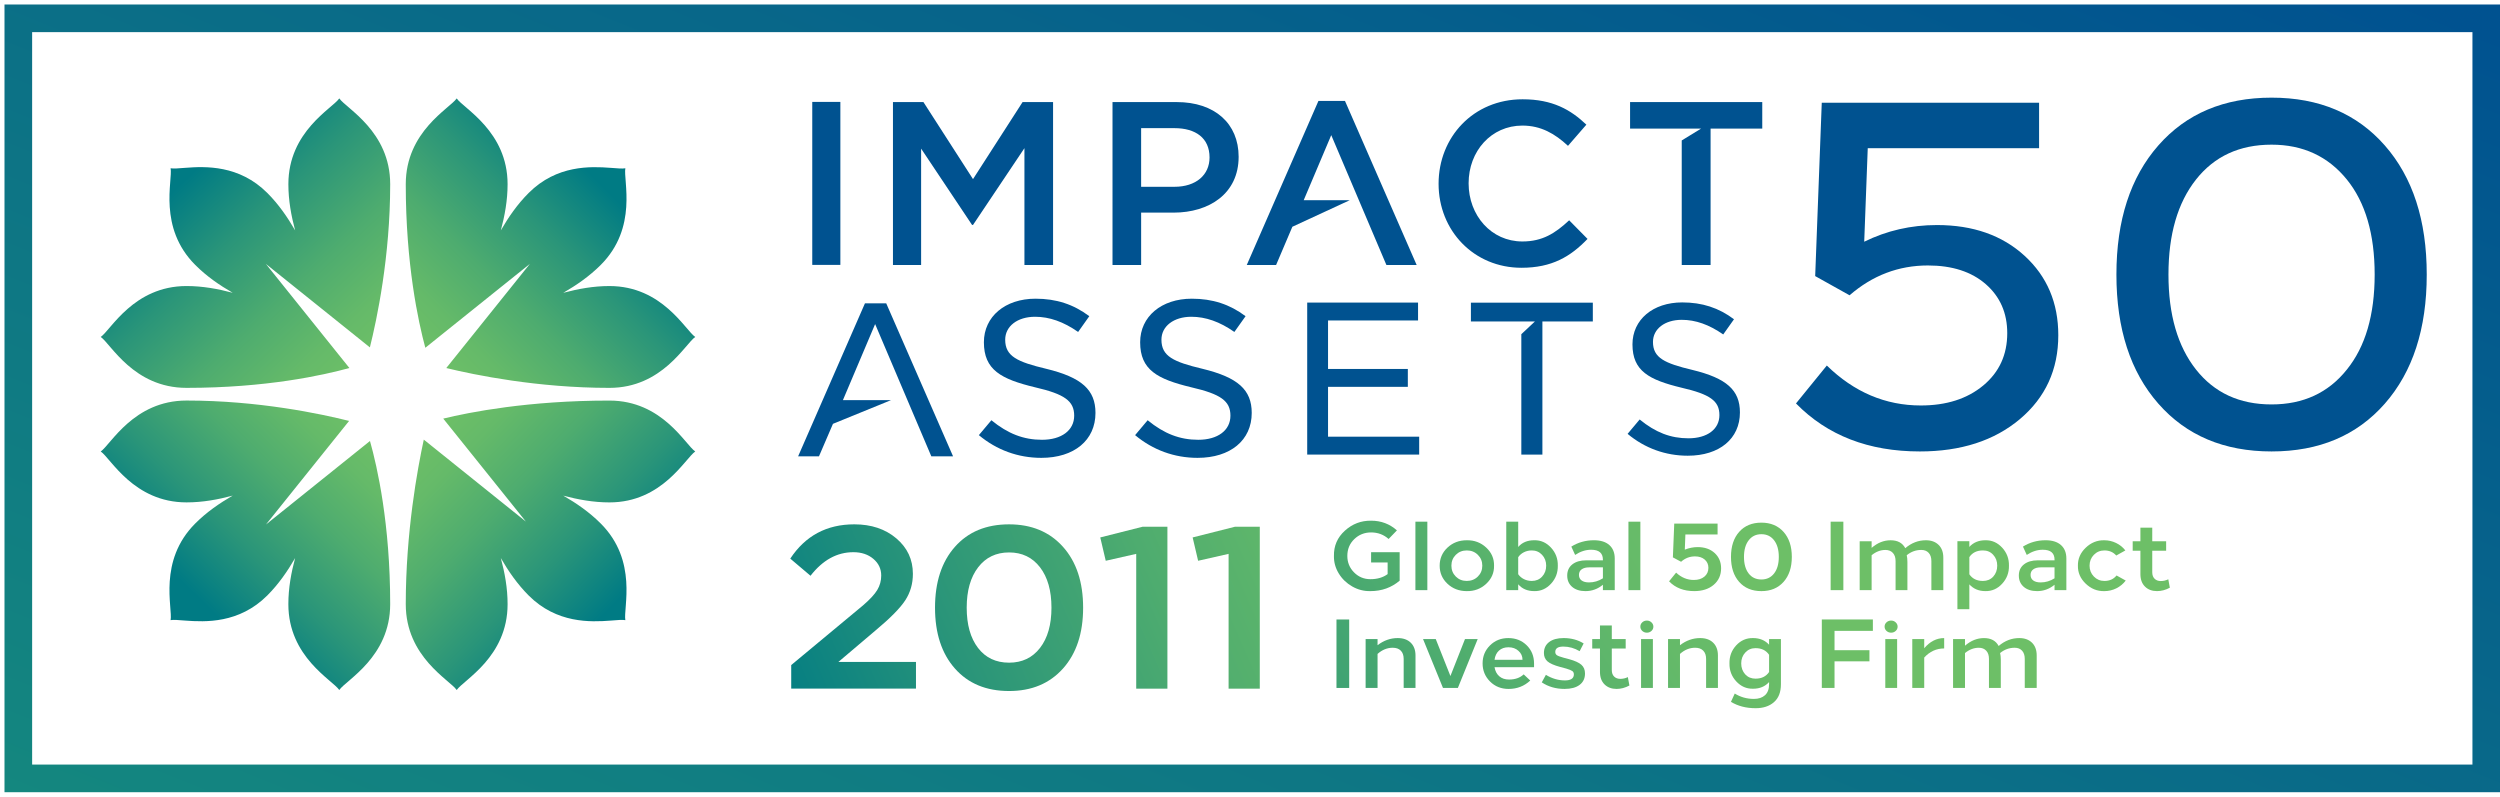 <?xml version="1.0" encoding="utf-8"?>
<!-- Generator: Adobe Illustrator 25.4.1, SVG Export Plug-In . SVG Version: 6.00 Build 0)  -->
<!DOCTYPE svg PUBLIC "-//W3C//DTD SVG 1.1//EN" "http://www.w3.org/Graphics/SVG/1.1/DTD/svg11.dtd">
<svg version="1.1" xmlns:x="http://ns.adobe.com/Extensibility/1.0/" xmlns:i="http://ns.adobe.com/AdobeIllustrator/10.0/" xmlns:graph="http://ns.adobe.com/Graphs/1.0/"
	 xmlns="http://www.w3.org/2000/svg" xmlns:xlink="http://www.w3.org/1999/xlink" x="0px" y="0px" viewBox="0 0 273 87"
	 style="enable-background:new 0 0 273 87;" xml:space="preserve">
<style type="text/css">
	.st0{fill:#005290;}
	.st1{clip-path:url(#SVGID_00000103955472100634945750000010129801652980042932_);fill:url(#SVGID_1_);}
	
		.st2{clip-path:url(#SVGID_00000109001616415261775650000015392941887170840471_);fill:url(#SVGID_00000047769765645174041500000015845694417915253672_);}
	
		.st3{clip-path:url(#SVGID_00000081620620692866721360000006911099307603891085_);fill:url(#SVGID_00000026848425041401578970000003014702948705292965_);}
	
		.st4{clip-path:url(#SVGID_00000150067310610681916880000007674025284793186994_);fill:url(#SVGID_00000165915226885424767610000013986697339803298218_);}
	.st5{fill:url(#SVGID_00000091731306364237832430000016441146528685960874_);}
	.st6{fill:url(#SVGID_00000015337067482003217150000002401104523939013547_);}
	.st7{fill:url(#SVGID_00000100341398802776407070000005227582284606724248_);}
	.st8{fill:url(#SVGID_00000117668506418004868940000005336333916969954751_);}
	.st9{fill:url(#SVGID_00000160888924918851077850000014961158169123331258_);}
	.st10{fill:url(#SVGID_00000049215828775341840690000015099644458122138245_);}
	.st11{fill:url(#SVGID_00000030488908343065546210000005064915762318997380_);}
	.st12{fill:url(#SVGID_00000028288857197960761090000007770621856860039841_);}
	.st13{fill:url(#SVGID_00000183213729208621554530000011257669326527853955_);}
	.st14{fill:url(#SVGID_00000142159925103869073700000015058556669993913773_);}
	.st15{fill:url(#SVGID_00000104670298135937986610000006273850987779284096_);}
	.st16{fill:url(#SVGID_00000108284747522210021130000007034227878774390693_);}
	.st17{fill:url(#SVGID_00000091731354482035877450000011195112164799129475_);}
	.st18{fill:url(#SVGID_00000029727060494541526420000001945551553587611274_);}
	.st19{fill:url(#SVGID_00000180327115742294851940000007056301097624838066_);}
	.st20{fill:url(#SVGID_00000181804732012183773580000002209722101665971856_);}
	.st21{fill:url(#SVGID_00000173844898464756734500000017452515147583550135_);}
	.st22{fill:url(#SVGID_00000169521112971215148440000014514816659264773808_);}
	.st23{fill:url(#SVGID_00000178169700653638731640000002795611589323170192_);}
	.st24{fill:url(#SVGID_00000145777330167956958310000016524948177465602226_);}
	.st25{fill:url(#SVGID_00000158750530643184647400000007272937058505877640_);}
	.st26{fill:url(#SVGID_00000026856612996322290680000005695587981798364093_);}
	.st27{fill:url(#SVGID_00000159459653202123604890000003106462967153442201_);}
	.st28{fill:url(#SVGID_00000055705466199403729370000003828834364170191525_);}
	.st29{fill:url(#SVGID_00000108288312385523865230000003650286400897740715_);}
	.st30{fill:url(#SVGID_00000160179675025591667680000017802128140856160676_);}
	.st31{fill:url(#SVGID_00000075161256666161339700000005122550405979624889_);}
	.st32{fill:url(#SVGID_00000095322540503050030260000010845798001669215115_);}
	.st33{fill:url(#SVGID_00000138543230185779141500000008001094942817311109_);}
	.st34{fill:url(#SVGID_00000038411578520563647260000012328349691136731327_);}
	.st35{fill:url(#SVGID_00000111911664643956187800000015318340446376224162_);}
	
		.st36{fill:none;stroke:url(#SVGID_00000157306258796081016770000015486709789536331966_);stroke-width:3.018;stroke-miterlimit:10;}
</style>
<g id="ImpactAssets_02">
	<g>
		<g>
			<polygon class="st0" points="101.702,49.835 95.564,35.389 92.046,43.695 97.301,43.695 
				90.96,46.281 89.43,49.835 87.153,49.835 94.454,33.121 96.774,33.121 
				104.076,49.835 			"/>
			<polygon class="st0" points="166.129,49.64 166.129,36.492 167.614,35.103 160.623,35.103 
				160.623,33.051 173.937,33.051 173.937,35.103 168.43,35.103 168.43,49.64 			"/>
			<path class="st0" d="M113.711,49.998c-2.526,0-4.876-0.856-6.82-2.48l1.368-1.628
				c1.801,1.474,3.518,2.135,5.526,2.135c2.136,0,3.516-1.034,3.516-2.632
				c0-1.601-1.041-2.354-4.286-3.103c-3.696-0.892-5.574-1.898-5.574-4.916
				c0-2.8,2.318-4.756,5.638-4.756c2.263,0,4.14,0.609,5.872,1.91l-1.22,1.722
				c-1.593-1.116-3.134-1.659-4.703-1.659c-1.92,0-3.261,1.031-3.261,2.506
				c0,1.814,1.322,2.423,4.482,3.176c3.87,0.941,5.377,2.292,5.377,4.817
				C119.626,48.072,117.303,49.998,113.711,49.998z"/>
			<path class="st0" d="M130.773,49.998c-2.526,0-4.876-0.856-6.82-2.48l1.37-1.628
				c1.798,1.474,3.516,2.135,5.525,2.135c2.136,0,3.515-1.034,3.515-2.632
				c0-1.599-1.04-2.354-4.285-3.103c-3.696-0.892-5.574-1.898-5.574-4.916
				c0-2.8,2.318-4.756,5.638-4.756c2.263,0,4.14,0.609,5.874,1.91
				l-1.223,1.722c-1.592-1.116-3.135-1.659-4.701-1.659
				c-1.922,0-3.263,1.031-3.263,2.506c0,1.814,1.322,2.423,4.483,3.176
				c3.869,0.941,5.377,2.292,5.377,4.817
				C136.689,48.072,134.366,49.998,130.773,49.998z"/>
			<polygon class="st0" points="142.747,49.64 142.747,33.042 154.851,33.042 154.851,34.995 
				145.022,34.995 145.022,40.29 153.735,40.29 153.735,42.243 145.022,42.243 
				145.022,47.686 154.974,47.686 154.974,49.64 			"/>
			<path class="st0" d="M184.302,49.764c-2.432,0-4.697-0.823-6.569-2.387l1.319-1.57
				c1.732,1.42,3.388,2.056,5.323,2.056c2.056,0,3.385-0.994,3.385-2.535
				c0-1.54-1.003-2.266-4.127-2.988c-3.56-0.859-5.368-1.828-5.368-4.734
				c0-2.697,2.232-4.582,5.431-4.582c2.18,0,3.988,0.586,5.656,1.84
				l-1.177,1.659c-1.535-1.074-3.02-1.598-4.529-1.598
				c-1.85,0-3.142,0.992-3.142,2.414c0,1.746,1.274,2.332,4.319,3.06
				C188.548,41.305,190,42.606,190,45.037C190,47.908,187.764,49.764,184.302,49.764z"/>
			<rect x="88.699" y="11.128" class="st0" width="3.069" height="17.798"/>
			<polygon class="st0" points="106.252,24.565 106.151,24.565 100.586,16.23 100.586,28.936 
				97.511,28.936 97.511,11.148 100.84,11.148 106.252,19.559 111.664,11.148 
				114.995,11.148 114.995,28.936 111.868,28.936 111.868,16.179 			"/>
			<path class="st0" d="M128.144,23.219h-3.532v5.719h-3.126V11.147h7.013
				c4.143,0,6.76,2.339,6.76,5.974C135.259,21.136,132.057,23.219,128.144,23.219z
				 M128.245,13.994h-3.634v6.404h3.634c2.363,0,3.837-1.296,3.837-3.204
				C132.082,15.087,130.583,13.994,128.245,13.994z"/>
			<polygon class="st0" points="146.871,11.02 143.974,11.02 136.147,28.937 139.35,28.937 
				141.126,24.762 147.398,21.86 142.365,21.86 145.372,14.757 151.395,28.937 
				154.699,28.937 			"/>
			<path class="st0" d="M166.141,29.241c-5.184,0-9.048-4.041-9.048-9.174
				c0-5.082,3.788-9.225,9.175-9.225c3.278,0,5.26,1.146,6.963,2.772l-2.007,2.312
				c-1.423-1.322-2.948-2.212-4.981-2.212c-3.405,0-5.871,2.796-5.871,6.302
				s2.466,6.353,5.871,6.353c2.187,0,3.583-0.889,5.108-2.312l2.007,2.033
				C171.502,28.021,169.47,29.241,166.141,29.241z"/>
			<polygon class="st0" points="186.796,28.937 183.645,28.937 183.645,15.337 185.754,14.046 
				178.004,14.046 178.004,11.147 192.439,11.147 192.439,14.046 186.796,14.046 			"/>
		</g>
	</g>
</g>
<g id="Flower">
	<g>
		<defs>
			<path id="SVGID_00000123419362841300232340000002568558843912498828_" d="M44.309,20.115
				c0,8.721,1.36,14.992,2.136,17.862l11.416-9.16l-9.127,11.373
				c3.095,0.754,9.955,2.166,17.816,2.166c5.777,0,8.274-4.812,9.371-5.56
				c-1.097-0.748-3.594-5.56-9.371-5.56c-1.766,0-3.427,0.31-5.042,0.74
				c1.445-0.836,2.843-1.796,4.091-3.043c4.085-4.085,2.448-9.253,2.689-10.558
				c-0.323,0.063-0.883,0.008-1.604-0.047c-2.191-0.164-5.881-0.329-8.952,2.742
				c-1.248,1.247-2.207,2.64-3.041,4.088c0.43-1.618,0.737-3.279,0.737-5.042
				c0-5.777-4.812-8.274-5.557-9.368C49.123,11.838,44.309,14.339,44.309,20.115z"/>
		</defs>
		<clipPath id="SVGID_00000050628358997469439460000014506997881345698948_">
			<use xlink:href="#SVGID_00000123419362841300232340000002568558843912498828_"  style="overflow:visible;"/>
		</clipPath>
		
			<linearGradient id="SVGID_1_" gradientUnits="userSpaceOnUse" x1="-126.589" y1="443.283" x2="-123.847" y2="443.283" gradientTransform="matrix(-7.503 7.503 7.503 7.503 -4208.057 -2356.865)">
			<stop  offset="0" style="stop-color:#007B84"/>
			<stop  offset="0.071" style="stop-color:#007B84"/>
			<stop  offset="0.341" style="stop-color:#2A9579"/>
			<stop  offset="0.617" style="stop-color:#4EAC6F"/>
			<stop  offset="0.842" style="stop-color:#65BA69"/>
			<stop  offset="0.985" style="stop-color:#6DBF67"/>
			<stop  offset="1" style="stop-color:#6DBF67"/>
		</linearGradient>
		<polygon style="clip-path:url(#SVGID_00000050628358997469439460000014506997881345698948_);fill:url(#SVGID_1_);" points="
			91.725,26.552 60.115,58.162 28.504,26.552 60.115,-5.059 		"/>
	</g>
	<g>
		<defs>
			<path id="SVGID_00000169535018600725167110000015908515217615069101_" d="M48.402,45.712L57.428,56.958
				l-11.15-8.952c-0.691,3.183-1.969,10.144-1.969,17.972
				c0,5.777,4.814,8.277,5.563,9.371c0.743-1.094,5.557-3.594,5.557-9.371
				c0-1.763-0.307-3.427-0.74-5.039c0.836,1.445,1.796,2.838,3.041,4.088
				c3.076,3.074,6.766,2.906,8.957,2.742c0.721-0.055,1.278-0.11,1.601-0.049
				c-0.241-1.302,1.396-6.47-2.689-10.555c-1.248-1.248-2.643-2.207-4.088-3.041
				c1.612,0.428,3.276,0.738,5.039,0.738c5.777,0,8.274-4.812,9.371-5.56
				c-1.097-0.749-3.594-5.56-9.371-5.56C57.73,43.741,51.295,45.007,48.402,45.712
				z"/>
		</defs>
		<clipPath id="SVGID_00000139258546739985129980000002223612277618922376_">
			<use xlink:href="#SVGID_00000169535018600725167110000015908515217615069101_"  style="overflow:visible;"/>
		</clipPath>
		
			<linearGradient id="SVGID_00000123422500902899565960000000494628651677005726_" gradientUnits="userSpaceOnUse" x1="-173.12" y1="481.406" x2="-170.378" y2="481.406" gradientTransform="matrix(-7.891 -7.632 -7.632 7.891 2376.616 -5052.615)">
			<stop  offset="0" style="stop-color:#007B84"/>
			<stop  offset="0.071" style="stop-color:#007B84"/>
			<stop  offset="0.341" style="stop-color:#2A9579"/>
			<stop  offset="0.617" style="stop-color:#4EAC6F"/>
			<stop  offset="0.842" style="stop-color:#65BA69"/>
			<stop  offset="0.985" style="stop-color:#6DBF67"/>
			<stop  offset="1" style="stop-color:#6DBF67"/>
		</linearGradient>
		
			<polygon style="clip-path:url(#SVGID_00000139258546739985129980000002223612277618922376_);fill:url(#SVGID_00000123422500902899565960000000494628651677005726_);" points="
			60.641,91.147 28.513,60.072 59.588,27.944 91.716,59.019 		"/>
	</g>
	<g>
		<defs>
			<path id="SVGID_00000117667546530649047870000015155408858457518747_" d="M11,49.301
				c1.094,0.746,3.592,5.56,9.368,5.56c1.768,0,3.43-0.31,5.045-0.74
				c-1.448,0.836-2.843,1.793-4.091,3.043c-4.085,4.085-2.448,9.253-2.692,10.555
				c0.321-0.06,0.88-0.005,1.601,0.049c2.191,0.164,5.878,0.332,8.957-2.742
				c1.245-1.25,2.202-2.64,3.041-4.088c-0.433,1.615-0.74,3.279-0.74,5.039
				c0,5.777,4.814,8.277,5.56,9.371c0.749-1.094,5.56-3.594,5.56-9.371
				c0-8.743-1.406-14.983-2.207-17.821l-11.356,9.119l9.075-11.31
				c-3.079-0.773-9.895-2.226-17.752-2.226C14.592,43.741,12.094,48.552,11,49.301z"/>
		</defs>
		<clipPath id="SVGID_00000176038728200098199190000016899441438811471004_">
			<use xlink:href="#SVGID_00000117667546530649047870000015155408858457518747_"  style="overflow:visible;"/>
		</clipPath>
		
			<linearGradient id="SVGID_00000081619395279470690830000005553926933410615686_" gradientUnits="userSpaceOnUse" x1="-214.673" y1="435.734" x2="-211.931" y2="435.734" gradientTransform="matrix(7.244 -7.373 -7.373 -7.244 4787.811 1640.212)">
			<stop  offset="0" style="stop-color:#007B84"/>
			<stop  offset="0.071" style="stop-color:#007B84"/>
			<stop  offset="0.341" style="stop-color:#2A9579"/>
			<stop  offset="0.617" style="stop-color:#4EAC6F"/>
			<stop  offset="0.842" style="stop-color:#65BA69"/>
			<stop  offset="0.985" style="stop-color:#6DBF67"/>
			<stop  offset="1" style="stop-color:#6DBF67"/>
		</linearGradient>
		
			<polygon style="clip-path:url(#SVGID_00000176038728200098199190000016899441438811471004_);fill:url(#SVGID_00000081619395279470690830000005553926933410615686_);" points="
			-4.802,59.825 26.525,27.939 58.411,59.266 27.084,91.152 		"/>
	</g>
	<g>
		<defs>
			<path id="SVGID_00000176010938834864883940000004833879661217141127_" d="M31.491,20.115
				c0,1.766,0.307,3.43,0.738,5.045c-0.839-1.448-1.793-2.84-3.041-4.091
				c-3.079-3.074-6.766-2.909-8.957-2.742c-0.721,0.055-1.28,0.11-1.601,0.047
				c0.244,1.305-1.393,6.473,2.692,10.558c1.247,1.248,2.643,2.207,4.088,3.041
				c-1.618-0.428-3.276-0.737-5.042-0.737c-5.777,0-8.274,4.812-9.368,5.56
				c1.094,0.749,3.592,5.56,9.368,5.56c8.688,0,14.918-1.376,17.785-2.169
				l-9.124-11.37l11.362,9.119c0.765-3.062,2.218-9.922,2.218-17.821
				c0-5.777-4.812-8.277-5.56-9.368C36.303,11.838,31.49,14.339,31.491,20.115z"/>
		</defs>
		<clipPath id="SVGID_00000048483963965260766480000013916183272794858892_">
			<use xlink:href="#SVGID_00000176010938834864883940000004833879661217141127_"  style="overflow:visible;"/>
		</clipPath>
		
			<linearGradient id="SVGID_00000028297015500014389140000002608249767177648826_" gradientUnits="userSpaceOnUse" x1="-165.302" y1="398.46" x2="-162.561" y2="398.46" gradientTransform="matrix(7.761 8.15 8.15 -7.761 -1945.756 4457.587)">
			<stop  offset="0" style="stop-color:#007B84"/>
			<stop  offset="0.071" style="stop-color:#007B84"/>
			<stop  offset="0.341" style="stop-color:#2A9579"/>
			<stop  offset="0.617" style="stop-color:#4EAC6F"/>
			<stop  offset="0.842" style="stop-color:#65BA69"/>
			<stop  offset="0.985" style="stop-color:#6DBF67"/>
			<stop  offset="1" style="stop-color:#6DBF67"/>
		</linearGradient>
		
			<polygon style="clip-path:url(#SVGID_00000048483963965260766480000013916183272794858892_);fill:url(#SVGID_00000028297015500014389140000002608249767177648826_);" points="
			27.575,-5.039 58.395,27.322 26.034,58.142 -4.786,25.781 		"/>
	</g>
</g>
<g id="Loew_Next_-_Medium_-_Outline">
	<g>
		
			<linearGradient id="SVGID_00000001650494810502276140000013251265808030030224_" gradientUnits="userSpaceOnUse" x1="99.887" y1="93.54" x2="181.145" y2="40.08">
			<stop  offset="0" style="stop-color:#007B84"/>
			<stop  offset="0.071" style="stop-color:#007B84"/>
			<stop  offset="0.341" style="stop-color:#2A9579"/>
			<stop  offset="0.617" style="stop-color:#4EAC6F"/>
			<stop  offset="0.842" style="stop-color:#65BA69"/>
			<stop  offset="0.985" style="stop-color:#6DBF67"/>
			<stop  offset="1" style="stop-color:#6DBF67"/>
		</linearGradient>
		<path style="fill:url(#SVGID_00000001650494810502276140000013251265808030030224_);" d="M152.544,57.917
			l-0.908,0.94c-0.534-0.477-1.171-0.716-1.912-0.716
			c-0.719,0-1.331,0.244-1.837,0.732c-0.505,0.488-0.758,1.098-0.758,1.832
			c0,0.705,0.244,1.305,0.732,1.799c0.488,0.495,1.084,0.743,1.789,0.743
			c0.755,0,1.381-0.185,1.88-0.555v-1.271h-1.805v-1.121h3.119v3.108
			c-0.897,0.761-1.961,1.142-3.193,1.142c-0.705,0.015-1.367-0.154-1.987-0.507
			c-0.619-0.353-1.111-0.828-1.474-1.426s-0.538-1.235-0.523-1.912
			c-0.021-1.096,0.377-2.015,1.196-2.756c0.819-0.741,1.773-1.104,2.863-1.089
			C150.814,56.86,151.753,57.213,152.544,57.917z"/>
		
			<linearGradient id="SVGID_00000043435995235764667910000015702722616325113729_" gradientUnits="userSpaceOnUse" x1="101.524" y1="96.028" x2="182.782" y2="42.568">
			<stop  offset="0" style="stop-color:#007B84"/>
			<stop  offset="0.071" style="stop-color:#007B84"/>
			<stop  offset="0.341" style="stop-color:#2A9579"/>
			<stop  offset="0.617" style="stop-color:#4EAC6F"/>
			<stop  offset="0.842" style="stop-color:#65BA69"/>
			<stop  offset="0.985" style="stop-color:#6DBF67"/>
			<stop  offset="1" style="stop-color:#6DBF67"/>
		</linearGradient>
		<path style="fill:url(#SVGID_00000043435995235764667910000015702722616325113729_);" d="M155.866,56.967v7.477
			h-1.303v-7.477H155.866z"/>
		
			<linearGradient id="SVGID_00000129189925097388788180000008722173920834838448_" gradientUnits="userSpaceOnUse" x1="103.515" y1="99.054" x2="184.773" y2="45.595">
			<stop  offset="0" style="stop-color:#007B84"/>
			<stop  offset="0.071" style="stop-color:#007B84"/>
			<stop  offset="0.341" style="stop-color:#2A9579"/>
			<stop  offset="0.617" style="stop-color:#4EAC6F"/>
			<stop  offset="0.842" style="stop-color:#65BA69"/>
			<stop  offset="0.985" style="stop-color:#6DBF67"/>
			<stop  offset="1" style="stop-color:#6DBF67"/>
		</linearGradient>
		<path style="fill:url(#SVGID_00000129189925097388788180000008722173920834838448_);" d="M163.15,61.773
			c0.014,0.776-0.272,1.436-0.86,1.982c-0.587,0.544-1.294,0.809-2.12,0.795
			c-0.833,0-1.534-0.267-2.104-0.801c-0.57-0.534-0.854-1.192-0.854-1.976
			s0.285-1.442,0.854-1.976c0.57-0.534,1.271-0.801,2.104-0.801
			c0.826-0.015,1.533,0.25,2.12,0.795
			C162.878,60.337,163.164,60.997,163.15,61.773z M158.973,60.587
			c-0.32,0.321-0.48,0.716-0.48,1.186c0,0.47,0.16,0.865,0.48,1.186
			c0.321,0.32,0.719,0.48,1.196,0.48c0.484,0,0.888-0.16,1.212-0.48
			c0.324-0.321,0.486-0.716,0.486-1.186c0-0.47-0.162-0.865-0.486-1.186
			c-0.324-0.32-0.728-0.48-1.212-0.48
			C159.693,60.108,159.294,60.267,158.973,60.587z"/>
		
			<linearGradient id="SVGID_00000176011521513839993940000016955238473737068472_" gradientUnits="userSpaceOnUse" x1="104.925" y1="101.197" x2="186.183" y2="47.738">
			<stop  offset="0" style="stop-color:#007B84"/>
			<stop  offset="0.071" style="stop-color:#007B84"/>
			<stop  offset="0.341" style="stop-color:#2A9579"/>
			<stop  offset="0.617" style="stop-color:#4EAC6F"/>
			<stop  offset="0.842" style="stop-color:#65BA69"/>
			<stop  offset="0.985" style="stop-color:#6DBF67"/>
			<stop  offset="1" style="stop-color:#6DBF67"/>
		</linearGradient>
		<path style="fill:url(#SVGID_00000176011521513839993940000016955238473737068472_);" d="M170.113,61.773
			c0.015,0.762-0.234,1.419-0.743,1.97c-0.509,0.552-1.119,0.821-1.831,0.806
			c-0.741,0-1.325-0.248-1.752-0.747v0.64h-1.303v-7.477h1.303v2.766
			c0.42-0.491,1.004-0.736,1.752-0.736c0.712-0.015,1.322,0.255,1.831,0.806
			C169.88,60.355,170.128,61.012,170.113,61.773z M168.843,61.773
			c0-0.47-0.15-0.865-0.449-1.186c-0.299-0.32-0.673-0.48-1.122-0.48
			c-0.313,0-0.6,0.066-0.86,0.197c-0.26,0.131-0.468,0.312-0.625,0.539v1.859
			c0.156,0.227,0.365,0.408,0.625,0.539c0.26,0.131,0.547,0.197,0.86,0.197
			c0.455,0,0.83-0.156,1.122-0.469C168.693,62.649,168.843,62.25,168.843,61.773z"/>
		
			<linearGradient id="SVGID_00000119108056820592909660000002329042494807423676_" gradientUnits="userSpaceOnUse" x1="107.812" y1="105.585" x2="189.07" y2="52.126">
			<stop  offset="0" style="stop-color:#007B84"/>
			<stop  offset="0.071" style="stop-color:#007B84"/>
			<stop  offset="0.341" style="stop-color:#2A9579"/>
			<stop  offset="0.617" style="stop-color:#4EAC6F"/>
			<stop  offset="0.842" style="stop-color:#65BA69"/>
			<stop  offset="0.985" style="stop-color:#6DBF67"/>
			<stop  offset="1" style="stop-color:#6DBF67"/>
		</linearGradient>
		<path style="fill:url(#SVGID_00000119108056820592909660000002329042494807423676_);" d="M176.33,60.993v3.45
			h-1.292v-0.587c-0.562,0.463-1.196,0.694-1.902,0.694
			c-0.612,0-1.098-0.154-1.458-0.464c-0.359-0.31-0.538-0.721-0.538-1.234
			c0-0.519,0.186-0.927,0.56-1.222s0.881-0.443,1.522-0.443h1.816V61.121
			c0-0.726-0.427-1.089-1.282-1.089c-0.599,0-1.182,0.189-1.752,0.566l-0.415-0.909
			c0.741-0.462,1.563-0.694,2.467-0.694c0.726,0,1.286,0.174,1.682,0.523
			C176.132,59.869,176.33,60.36,176.33,60.993z M175.038,63.151v-1.196h-1.484
			c-0.357,0-0.634,0.071-0.833,0.214c-0.199,0.143-0.299,0.345-0.299,0.609
			c0,0.263,0.096,0.466,0.288,0.608c0.193,0.143,0.463,0.214,0.813,0.214
			C174.062,63.6,174.567,63.451,175.038,63.151z"/>
		
			<linearGradient id="SVGID_00000174568847367755476230000007075504706968240316_" gradientUnits="userSpaceOnUse" x1="108.551" y1="106.709" x2="189.809" y2="53.25">
			<stop  offset="0" style="stop-color:#007B84"/>
			<stop  offset="0.071" style="stop-color:#007B84"/>
			<stop  offset="0.341" style="stop-color:#2A9579"/>
			<stop  offset="0.617" style="stop-color:#4EAC6F"/>
			<stop  offset="0.842" style="stop-color:#65BA69"/>
			<stop  offset="0.985" style="stop-color:#6DBF67"/>
			<stop  offset="1" style="stop-color:#6DBF67"/>
		</linearGradient>
		<path style="fill:url(#SVGID_00000174568847367755476230000007075504706968240316_);" d="M179.128,56.967v7.477
			h-1.302v-7.477H179.128z"/>
		
			<linearGradient id="SVGID_00000142887521671648188120000009358915057018362015_" gradientUnits="userSpaceOnUse" x1="103.837" y1="99.544" x2="185.096" y2="46.085">
			<stop  offset="0" style="stop-color:#007B84"/>
			<stop  offset="0.071" style="stop-color:#007B84"/>
			<stop  offset="0.341" style="stop-color:#2A9579"/>
			<stop  offset="0.617" style="stop-color:#4EAC6F"/>
			<stop  offset="0.842" style="stop-color:#65BA69"/>
			<stop  offset="0.985" style="stop-color:#6DBF67"/>
			<stop  offset="1" style="stop-color:#6DBF67"/>
		</linearGradient>
		<path style="fill:url(#SVGID_00000142887521671648188120000009358915057018362015_);" d="M147.332,67.648v7.477
			h-1.389v-7.477H147.332z"/>
		
			<linearGradient id="SVGID_00000076590096379818087530000008663474745271324331_" gradientUnits="userSpaceOnUse" x1="105.902" y1="102.683" x2="187.16" y2="49.223">
			<stop  offset="0" style="stop-color:#007B84"/>
			<stop  offset="0.071" style="stop-color:#007B84"/>
			<stop  offset="0.341" style="stop-color:#2A9579"/>
			<stop  offset="0.617" style="stop-color:#4EAC6F"/>
			<stop  offset="0.842" style="stop-color:#65BA69"/>
			<stop  offset="0.985" style="stop-color:#6DBF67"/>
			<stop  offset="1" style="stop-color:#6DBF67"/>
		</linearGradient>
		<path style="fill:url(#SVGID_00000076590096379818087530000008663474745271324331_);" d="M154.573,71.578v3.546
			h-1.292v-3.172c0-0.385-0.103-0.684-0.31-0.897
			c-0.207-0.214-0.502-0.321-0.887-0.321c-0.598,0-1.15,0.224-1.655,0.673v3.717
			h-1.303v-5.341h1.303v0.673c0.676-0.519,1.41-0.779,2.2-0.779
			c0.605,0,1.081,0.169,1.426,0.507C154.4,70.523,154.573,70.988,154.573,71.578z"/>
		
			<linearGradient id="SVGID_00000056414518642917287340000004014265465172139663_" gradientUnits="userSpaceOnUse" x1="107.548" y1="105.184" x2="188.806" y2="51.725">
			<stop  offset="0" style="stop-color:#007B84"/>
			<stop  offset="0.071" style="stop-color:#007B84"/>
			<stop  offset="0.341" style="stop-color:#2A9579"/>
			<stop  offset="0.617" style="stop-color:#4EAC6F"/>
			<stop  offset="0.842" style="stop-color:#65BA69"/>
			<stop  offset="0.985" style="stop-color:#6DBF67"/>
			<stop  offset="1" style="stop-color:#6DBF67"/>
		</linearGradient>
		<path style="fill:url(#SVGID_00000056414518642917287340000004014265465172139663_);" d="M159.978,69.784h1.388
			l-2.168,5.341h-1.624l-2.179-5.341h1.388l1.602,4.038L159.978,69.784z"/>
		
			<linearGradient id="SVGID_00000179636872336263762730000008236075820147531422_" gradientUnits="userSpaceOnUse" x1="109.817" y1="108.634" x2="191.076" y2="55.174">
			<stop  offset="0" style="stop-color:#007B84"/>
			<stop  offset="0.071" style="stop-color:#007B84"/>
			<stop  offset="0.341" style="stop-color:#2A9579"/>
			<stop  offset="0.617" style="stop-color:#4EAC6F"/>
			<stop  offset="0.842" style="stop-color:#65BA69"/>
			<stop  offset="0.985" style="stop-color:#6DBF67"/>
			<stop  offset="1" style="stop-color:#6DBF67"/>
		</linearGradient>
		<path style="fill:url(#SVGID_00000179636872336263762730000008236075820147531422_);" d="M167.518,72.454v0.406
			h-4.315c0.071,0.42,0.244,0.75,0.518,0.988
			c0.274,0.239,0.628,0.358,1.063,0.358c0.669,0,1.203-0.188,1.602-0.565
			l0.716,0.673c-0.656,0.612-1.442,0.918-2.36,0.918
			c-0.812,0-1.488-0.27-2.03-0.812c-0.541-0.541-0.812-1.2-0.812-1.976
			c0-0.776,0.269-1.431,0.806-1.965c0.538-0.534,1.205-0.801,2.003-0.801
			c0.805,0,1.474,0.263,2.008,0.79C167.251,70.995,167.518,71.657,167.518,72.454z
			 M163.203,72.049h3.055c0-0.391-0.146-0.716-0.438-0.972
			c-0.285-0.263-0.651-0.395-1.1-0.395c-0.42,0-0.764,0.121-1.031,0.363
			C163.422,71.286,163.26,71.621,163.203,72.049z"/>
		
			<linearGradient id="SVGID_00000111178863488185800310000008956487439887123363_" gradientUnits="userSpaceOnUse" x1="111.634" y1="111.395" x2="192.892" y2="57.935">
			<stop  offset="0" style="stop-color:#007B84"/>
			<stop  offset="0.071" style="stop-color:#007B84"/>
			<stop  offset="0.341" style="stop-color:#2A9579"/>
			<stop  offset="0.617" style="stop-color:#4EAC6F"/>
			<stop  offset="0.842" style="stop-color:#65BA69"/>
			<stop  offset="0.985" style="stop-color:#6DBF67"/>
			<stop  offset="1" style="stop-color:#6DBF67"/>
		</linearGradient>
		<path style="fill:url(#SVGID_00000111178863488185800310000008956487439887123363_);" d="M172.934,70.265
			l-0.438,0.844c-0.563-0.335-1.158-0.503-1.784-0.503
			c-0.584,0-0.876,0.196-0.876,0.588c0,0.156,0.061,0.275,0.182,0.358
			c0.121,0.081,0.367,0.172,0.736,0.272l0.599,0.16
			c0.626,0.171,1.072,0.374,1.335,0.609c0.263,0.235,0.395,0.552,0.395,0.95
			c0,0.534-0.196,0.949-0.587,1.244c-0.392,0.296-0.941,0.443-1.645,0.443
			c-0.947,0-1.776-0.238-2.489-0.716l0.449-0.822
			c0.662,0.406,1.357,0.609,2.083,0.609c0.648,0,0.972-0.221,0.972-0.662
			c0-0.156-0.056-0.276-0.166-0.358c-0.111-0.082-0.333-0.173-0.668-0.273
			l-0.673-0.181c-0.655-0.177-1.114-0.381-1.378-0.608
			c-0.257-0.228-0.385-0.531-0.385-0.909c0-0.512,0.19-0.913,0.572-1.202
			c0.381-0.288,0.905-0.432,1.575-0.432
			C171.577,69.678,172.307,69.873,172.934,70.265z"/>
		
			<linearGradient id="SVGID_00000093166870858421204340000016777084770579814812_" gradientUnits="userSpaceOnUse" x1="112.894" y1="113.31" x2="194.152" y2="59.85">
			<stop  offset="0" style="stop-color:#007B84"/>
			<stop  offset="0.071" style="stop-color:#007B84"/>
			<stop  offset="0.341" style="stop-color:#2A9579"/>
			<stop  offset="0.617" style="stop-color:#4EAC6F"/>
			<stop  offset="0.842" style="stop-color:#65BA69"/>
			<stop  offset="0.985" style="stop-color:#6DBF67"/>
			<stop  offset="1" style="stop-color:#6DBF67"/>
		</linearGradient>
		<path style="fill:url(#SVGID_00000093166870858421204340000016777084770579814812_);" d="M177.761,73.939
			l0.171,0.919c-0.463,0.249-0.929,0.373-1.4,0.373
			c-0.54,0-0.978-0.164-1.314-0.491c-0.334-0.328-0.501-0.783-0.501-1.366v-2.553
			h-0.845v-1.036h0.845v-1.484h1.291v1.484h1.517v1.036h-1.517v2.35
			c0,0.307,0.086,0.543,0.257,0.71c0.171,0.168,0.395,0.251,0.674,0.251
			C177.23,74.132,177.505,74.067,177.761,73.939z"/>
		
			<linearGradient id="SVGID_00000096755805003522101830000017548355646591286687_" gradientUnits="userSpaceOnUse" x1="113.959" y1="114.928" x2="195.217" y2="61.469">
			<stop  offset="0" style="stop-color:#007B84"/>
			<stop  offset="0.071" style="stop-color:#007B84"/>
			<stop  offset="0.341" style="stop-color:#2A9579"/>
			<stop  offset="0.617" style="stop-color:#4EAC6F"/>
			<stop  offset="0.842" style="stop-color:#65BA69"/>
			<stop  offset="0.985" style="stop-color:#6DBF67"/>
			<stop  offset="1" style="stop-color:#6DBF67"/>
		</linearGradient>
		<path style="fill:url(#SVGID_00000096755805003522101830000017548355646591286687_);" d="M180.548,68.428
			c0,0.185-0.069,0.341-0.208,0.469c-0.139,0.128-0.305,0.192-0.497,0.192
			c-0.199,0-0.368-0.064-0.508-0.192c-0.138-0.128-0.209-0.285-0.209-0.469
			c0-0.186,0.071-0.342,0.209-0.47c0.14-0.128,0.309-0.192,0.508-0.192
			c0.192,0,0.358,0.066,0.497,0.197C180.479,68.094,180.548,68.25,180.548,68.428z
			 M180.496,69.784v5.341h-1.293v-5.341H180.496z"/>
		
			<linearGradient id="SVGID_00000172433278585822595090000011053358854276165790_" gradientUnits="userSpaceOnUse" x1="115.879" y1="117.847" x2="197.137" y2="64.387">
			<stop  offset="0" style="stop-color:#007B84"/>
			<stop  offset="0.071" style="stop-color:#007B84"/>
			<stop  offset="0.341" style="stop-color:#2A9579"/>
			<stop  offset="0.617" style="stop-color:#4EAC6F"/>
			<stop  offset="0.842" style="stop-color:#65BA69"/>
			<stop  offset="0.985" style="stop-color:#6DBF67"/>
			<stop  offset="1" style="stop-color:#6DBF67"/>
		</linearGradient>
		<path style="fill:url(#SVGID_00000172433278585822595090000011053358854276165790_);" d="M187.598,71.578v3.546
			h-1.292v-3.172c0-0.385-0.103-0.684-0.31-0.897
			c-0.207-0.214-0.502-0.321-0.887-0.321c-0.598,0-1.151,0.224-1.655,0.673v3.717
			h-1.303v-5.341h1.303v0.673c0.676-0.519,1.41-0.779,2.201-0.779
			c0.605,0,1.081,0.169,1.425,0.507C187.426,70.523,187.598,70.988,187.598,71.578z"/>
		
			<linearGradient id="SVGID_00000124156203370163409010000006626800564088414371_" gradientUnits="userSpaceOnUse" x1="118.426" y1="121.718" x2="199.684" y2="68.259">
			<stop  offset="0" style="stop-color:#007B84"/>
			<stop  offset="0.071" style="stop-color:#007B84"/>
			<stop  offset="0.341" style="stop-color:#2A9579"/>
			<stop  offset="0.617" style="stop-color:#4EAC6F"/>
			<stop  offset="0.842" style="stop-color:#65BA69"/>
			<stop  offset="0.985" style="stop-color:#6DBF67"/>
			<stop  offset="1" style="stop-color:#6DBF67"/>
		</linearGradient>
		<path style="fill:url(#SVGID_00000124156203370163409010000006626800564088414371_);" d="M193.184,69.784h1.293
			v4.935c0,0.869-0.257,1.524-0.77,1.965c-0.499,0.434-1.164,0.652-1.996,0.652
			c-1.033,0-1.93-0.232-2.692-0.695l0.416-0.907
			c0.627,0.391,1.325,0.587,2.094,0.587c0.512,0,0.916-0.136,1.212-0.406
			c0.295-0.271,0.442-0.67,0.442-1.196v-0.235
			c-0.44,0.484-1.024,0.726-1.75,0.726c-0.713,0.015-1.324-0.252-1.833-0.801
			c-0.509-0.549-0.756-1.204-0.742-1.965c-0.015-0.77,0.231-1.426,0.736-1.971
			c0.505-0.544,1.118-0.809,1.838-0.795c0.726,0,1.31,0.242,1.75,0.726V69.784z
			 M193.184,73.384v-1.88c-0.328-0.485-0.822-0.727-1.483-0.727
			c-0.45,0-0.822,0.161-1.117,0.481c-0.295,0.32-0.443,0.716-0.443,1.186
			c0,0.469,0.146,0.869,0.438,1.196c0.292,0.313,0.665,0.469,1.122,0.469
			C192.362,74.11,192.856,73.868,193.184,73.384z"/>
		
			<linearGradient id="SVGID_00000022553664408896141050000000889999186708796577_" gradientUnits="userSpaceOnUse" x1="119.847" y1="123.879" x2="201.105" y2="70.42">
			<stop  offset="0" style="stop-color:#007B84"/>
			<stop  offset="0.071" style="stop-color:#007B84"/>
			<stop  offset="0.341" style="stop-color:#2A9579"/>
			<stop  offset="0.617" style="stop-color:#4EAC6F"/>
			<stop  offset="0.842" style="stop-color:#65BA69"/>
			<stop  offset="0.985" style="stop-color:#6DBF67"/>
			<stop  offset="1" style="stop-color:#6DBF67"/>
		</linearGradient>
		<path style="fill:url(#SVGID_00000022553664408896141050000000889999186708796577_);" d="M204.518,67.648v1.239
			h-4.187v2.114h3.812v1.218h-3.812v2.905h-1.389v-7.477H204.518z"/>
		
			<linearGradient id="SVGID_00000036931055025245052820000008554072226685394858_" gradientUnits="userSpaceOnUse" x1="122.015" y1="127.174" x2="203.273" y2="73.715">
			<stop  offset="0" style="stop-color:#007B84"/>
			<stop  offset="0.071" style="stop-color:#007B84"/>
			<stop  offset="0.341" style="stop-color:#2A9579"/>
			<stop  offset="0.617" style="stop-color:#4EAC6F"/>
			<stop  offset="0.842" style="stop-color:#65BA69"/>
			<stop  offset="0.985" style="stop-color:#6DBF67"/>
			<stop  offset="1" style="stop-color:#6DBF67"/>
		</linearGradient>
		<path style="fill:url(#SVGID_00000036931055025245052820000008554072226685394858_);" d="M207.22,68.428
			c0,0.185-0.069,0.341-0.209,0.469c-0.138,0.128-0.305,0.192-0.497,0.192
			c-0.199,0-0.368-0.064-0.507-0.192c-0.139-0.128-0.209-0.285-0.209-0.469
			c0-0.186,0.07-0.342,0.209-0.47c0.139-0.128,0.308-0.192,0.507-0.192
			c0.192,0,0.359,0.066,0.497,0.197C207.151,68.094,207.22,68.25,207.22,68.428z
			 M207.166,69.784v5.341h-1.292v-5.341H207.166z"/>
		
			<linearGradient id="SVGID_00000144330003772287906840000007343841411112152996_" gradientUnits="userSpaceOnUse" x1="123.309" y1="129.141" x2="204.568" y2="75.682">
			<stop  offset="0" style="stop-color:#007B84"/>
			<stop  offset="0.071" style="stop-color:#007B84"/>
			<stop  offset="0.341" style="stop-color:#2A9579"/>
			<stop  offset="0.617" style="stop-color:#4EAC6F"/>
			<stop  offset="0.842" style="stop-color:#65BA69"/>
			<stop  offset="0.985" style="stop-color:#6DBF67"/>
			<stop  offset="1" style="stop-color:#6DBF67"/>
		</linearGradient>
		<path style="fill:url(#SVGID_00000144330003772287906840000007343841411112152996_);" d="M212.303,69.678v1.132
			c-0.847,0-1.573,0.331-2.178,0.993v3.322h-1.304v-5.341h1.304v1.004
			C210.751,70.048,211.477,69.678,212.303,69.678z"/>
		
			<linearGradient id="SVGID_00000173125128841249064490000014305306017115792256_" gradientUnits="userSpaceOnUse" x1="125.837" y1="132.984" x2="207.095" y2="79.524">
			<stop  offset="0" style="stop-color:#007B84"/>
			<stop  offset="0.071" style="stop-color:#007B84"/>
			<stop  offset="0.341" style="stop-color:#2A9579"/>
			<stop  offset="0.617" style="stop-color:#4EAC6F"/>
			<stop  offset="0.842" style="stop-color:#65BA69"/>
			<stop  offset="0.985" style="stop-color:#6DBF67"/>
			<stop  offset="1" style="stop-color:#6DBF67"/>
		</linearGradient>
		<path style="fill:url(#SVGID_00000173125128841249064490000014305306017115792256_);" d="M218.253,70.542
			c0.677-0.577,1.428-0.865,2.254-0.865c0.577,0,1.038,0.167,1.383,0.502
			c0.345,0.335,0.518,0.801,0.518,1.399v3.546h-1.304v-3.172
			c0-0.385-0.098-0.684-0.293-0.897c-0.196-0.214-0.464-0.321-0.806-0.321
			c-0.591,0-1.122,0.193-1.592,0.577c0.05,0.207,0.075,0.456,0.075,0.748v3.066
			h-1.293v-3.172c0-0.385-0.099-0.684-0.298-0.897
			c-0.2-0.214-0.469-0.321-0.812-0.321c-0.534,0-1.037,0.193-1.506,0.577v3.813
			h-1.304v-5.341h1.304v0.726c0.64-0.555,1.331-0.832,2.072-0.832
			C217.413,69.678,217.947,69.966,218.253,70.542z"/>
	</g>
	<g>
		
			<linearGradient id="SVGID_00000041286781638202683370000015491065284671470997_" gradientUnits="userSpaceOnUse" x1="76.068" y1="74.837" x2="150.891" y2="42.013">
			<stop  offset="0" style="stop-color:#007B84"/>
			<stop  offset="0.071" style="stop-color:#007B84"/>
			<stop  offset="0.341" style="stop-color:#2A9579"/>
			<stop  offset="0.617" style="stop-color:#4EAC6F"/>
			<stop  offset="0.842" style="stop-color:#65BA69"/>
			<stop  offset="0.985" style="stop-color:#6DBF67"/>
			<stop  offset="1" style="stop-color:#6DBF67"/>
		</linearGradient>
		<path style="fill:url(#SVGID_00000041286781638202683370000015491065284671470997_);" d="M91.549,72.286h8.476
			v2.912H86.401v-2.574l7.852-6.525c0.745-0.642,1.261-1.2,1.547-1.678
			c0.286-0.477,0.429-1.001,0.429-1.572c0-0.729-0.286-1.335-0.858-1.82
			c-0.572-0.485-1.3-0.729-2.184-0.729c-1.786,0-3.346,0.858-4.68,2.574
			l-2.21-1.872c1.646-2.496,3.978-3.744,6.994-3.744
			c1.854,0,3.384,0.512,4.589,1.534c1.205,1.023,1.807,2.314,1.807,3.874
			c0,1.075-0.278,2.037-0.832,2.886c-0.555,0.85-1.621,1.934-3.198,3.25
			L91.549,72.286z"/>
		
			<linearGradient id="SVGID_00000025401842519568722200000014340674499456227488_" gradientUnits="userSpaceOnUse" x1="78.453" y1="80.274" x2="153.276" y2="47.45">
			<stop  offset="0" style="stop-color:#007B84"/>
			<stop  offset="0.071" style="stop-color:#007B84"/>
			<stop  offset="0.341" style="stop-color:#2A9579"/>
			<stop  offset="0.617" style="stop-color:#4EAC6F"/>
			<stop  offset="0.842" style="stop-color:#65BA69"/>
			<stop  offset="0.985" style="stop-color:#6DBF67"/>
			<stop  offset="1" style="stop-color:#6DBF67"/>
		</linearGradient>
		<path style="fill:url(#SVGID_00000025401842519568722200000014340674499456227488_);" d="M116.08,59.715
			c1.465,1.639,2.197,3.853,2.197,6.644c0,2.791-0.732,5.005-2.197,6.643
			c-1.465,1.639-3.428,2.457-5.889,2.457c-2.496,0-4.468-0.818-5.915-2.457
			c-1.448-1.638-2.171-3.852-2.171-6.643c0-2.791,0.723-5.005,2.171-6.644
			c1.447-1.638,3.419-2.457,5.915-2.457
			C112.652,57.258,114.615,58.077,116.08,59.715z M106.812,61.951
			c-0.832,1.084-1.248,2.553-1.248,4.407s0.411,3.319,1.235,4.394
			c0.823,1.075,1.954,1.612,3.393,1.612c1.421,0,2.548-0.537,3.38-1.612
			c0.832-1.074,1.248-2.539,1.248-4.394s-0.416-3.323-1.248-4.407
			c-0.832-1.083-1.959-1.625-3.38-1.625C108.77,60.326,107.643,60.868,106.812,61.951z"
			/>
		
			<linearGradient id="SVGID_00000029009217926561649100000014334472423043490702_" gradientUnits="userSpaceOnUse" x1="80.869" y1="85.783" x2="155.693" y2="52.959">
			<stop  offset="0" style="stop-color:#007B84"/>
			<stop  offset="0.071" style="stop-color:#007B84"/>
			<stop  offset="0.341" style="stop-color:#2A9579"/>
			<stop  offset="0.617" style="stop-color:#4EAC6F"/>
			<stop  offset="0.842" style="stop-color:#65BA69"/>
			<stop  offset="0.985" style="stop-color:#6DBF67"/>
			<stop  offset="1" style="stop-color:#6DBF67"/>
		</linearGradient>
		<path style="fill:url(#SVGID_00000029009217926561649100000014334472423043490702_);" d="M127.481,57.519v17.68
			h-3.406V60.482l-3.328,0.754l-0.598-2.548l4.628-1.17H127.481z"/>
		
			<linearGradient id="SVGID_00000128470910807340196790000006952013693518590360_" gradientUnits="userSpaceOnUse" x1="82.497" y1="89.494" x2="157.321" y2="56.67">
			<stop  offset="0" style="stop-color:#007B84"/>
			<stop  offset="0.071" style="stop-color:#007B84"/>
			<stop  offset="0.341" style="stop-color:#2A9579"/>
			<stop  offset="0.617" style="stop-color:#4EAC6F"/>
			<stop  offset="0.842" style="stop-color:#65BA69"/>
			<stop  offset="0.985" style="stop-color:#6DBF67"/>
			<stop  offset="1" style="stop-color:#6DBF67"/>
		</linearGradient>
		<path style="fill:url(#SVGID_00000128470910807340196790000006952013693518590360_);" d="M137.569,57.519v17.68
			h-3.406V60.482l-3.328,0.754l-0.598-2.548l4.628-1.17H137.569z"/>
	</g>
	
		<linearGradient id="SVGID_00000064322356315337522010000005423091991750165416_" gradientUnits="userSpaceOnUse" x1="93.966" y1="120.412" x2="175.225" y2="66.953">
		<stop  offset="0" style="stop-color:#007B84"/>
		<stop  offset="0.071" style="stop-color:#007B84"/>
		<stop  offset="0.341" style="stop-color:#2A9579"/>
		<stop  offset="0.617" style="stop-color:#4EAC6F"/>
		<stop  offset="0.842" style="stop-color:#65BA69"/>
		<stop  offset="0.985" style="stop-color:#6DBF67"/>
		<stop  offset="1" style="stop-color:#6DBF67"/>
	</linearGradient>
	<path style="fill:url(#SVGID_00000064322356315337522010000005423091991750165416_);" d="M187.944,62.061
		c0,0.742-0.269,1.341-0.806,1.8c-0.537,0.459-1.249,0.688-2.131,0.688
		c-1.139,0-2.055-0.356-2.745-1.068l0.77-0.95
		c0.57,0.534,1.214,0.801,1.933,0.801c0.477,0,0.862-0.121,1.154-0.363
		c0.292-0.242,0.438-0.562,0.438-0.962c0-0.37-0.134-0.671-0.401-0.902
		s-0.622-0.347-1.063-0.347c-0.577,0-1.083,0.196-1.517,0.587l-0.897-0.48
		l0.149-3.685h4.732v1.185h-3.515l-0.064,1.656
		c0.47-0.186,0.936-0.278,1.399-0.278c0.77,0,1.389,0.216,1.859,0.647
		C187.709,60.821,187.944,61.378,187.944,62.061z"/>
	
		<linearGradient id="SVGID_00000158003475387723657070000012922663664546488980_" gradientUnits="userSpaceOnUse" x1="96.316" y1="123.984" x2="177.574" y2="70.524">
		<stop  offset="0" style="stop-color:#007B84"/>
		<stop  offset="0.071" style="stop-color:#007B84"/>
		<stop  offset="0.341" style="stop-color:#2A9579"/>
		<stop  offset="0.617" style="stop-color:#4EAC6F"/>
		<stop  offset="0.842" style="stop-color:#65BA69"/>
		<stop  offset="0.985" style="stop-color:#6DBF67"/>
		<stop  offset="1" style="stop-color:#6DBF67"/>
	</linearGradient>
	<path style="fill:url(#SVGID_00000158003475387723657070000012922663664546488980_);" d="M194.764,58.083
		c0.602,0.673,0.903,1.582,0.903,2.729c0,1.147-0.301,2.057-0.903,2.73
		s-1.408,1.009-2.419,1.009c-1.025,0-1.836-0.336-2.43-1.009
		c-0.595-0.673-0.892-1.582-0.892-2.73c0-1.146,0.297-2.056,0.892-2.729
		c0.595-0.673,1.405-1.01,2.43-1.01C193.355,57.073,194.162,57.41,194.764,58.083
		z M190.956,59.002c-0.342,0.444-0.513,1.048-0.513,1.81
		c0,0.762,0.169,1.364,0.507,1.806c0.338,0.441,0.803,0.662,1.395,0.662
		c0.583,0,1.046-0.221,1.388-0.662c0.342-0.441,0.513-1.043,0.513-1.806
		c0-0.761-0.171-1.365-0.513-1.81c-0.342-0.445-0.805-0.668-1.388-0.668
		C191.761,58.334,191.299,58.556,190.956,59.002z"/>
	
		<linearGradient id="SVGID_00000047747312668826968610000016376644104894140093_" gradientUnits="userSpaceOnUse" x1="98.763" y1="127.703" x2="180.022" y2="74.244">
		<stop  offset="0" style="stop-color:#007B84"/>
		<stop  offset="0.071" style="stop-color:#007B84"/>
		<stop  offset="0.341" style="stop-color:#2A9579"/>
		<stop  offset="0.617" style="stop-color:#4EAC6F"/>
		<stop  offset="0.842" style="stop-color:#65BA69"/>
		<stop  offset="0.985" style="stop-color:#6DBF67"/>
		<stop  offset="1" style="stop-color:#6DBF67"/>
	</linearGradient>
	<path style="fill:url(#SVGID_00000047747312668826968610000016376644104894140093_);" d="M201.295,56.967v7.477
		h-1.389v-7.477H201.295z"/>
	
		<linearGradient id="SVGID_00000083055956310846712650000005815404615776411313_" gradientUnits="userSpaceOnUse" x1="101.382" y1="131.683" x2="182.64" y2="78.224">
		<stop  offset="0" style="stop-color:#007B84"/>
		<stop  offset="0.071" style="stop-color:#007B84"/>
		<stop  offset="0.341" style="stop-color:#2A9579"/>
		<stop  offset="0.617" style="stop-color:#4EAC6F"/>
		<stop  offset="0.842" style="stop-color:#65BA69"/>
		<stop  offset="0.985" style="stop-color:#6DBF67"/>
		<stop  offset="1" style="stop-color:#6DBF67"/>
	</linearGradient>
	<path style="fill:url(#SVGID_00000083055956310846712650000005815404615776411313_);" d="M208.056,59.861
		c0.676-0.577,1.427-0.865,2.253-0.865c0.578,0,1.039,0.167,1.383,0.502
		c0.346,0.335,0.518,0.801,0.518,1.399v3.546h-1.303v-3.172
		c0-0.385-0.098-0.684-0.294-0.897c-0.196-0.214-0.464-0.321-0.806-0.321
		c-0.591,0-1.121,0.193-1.591,0.577c0.049,0.207,0.074,0.456,0.074,0.748v3.066
		h-1.292v-3.172c0-0.385-0.1-0.684-0.298-0.897
		c-0.2-0.214-0.47-0.321-0.813-0.321c-0.534,0-1.036,0.193-1.505,0.577v3.813
		h-1.304v-5.341h1.304v0.726c0.64-0.555,1.331-0.832,2.072-0.832
		C207.216,58.997,207.75,59.285,208.056,59.861z"/>
	
		<linearGradient id="SVGID_00000031193760296914527440000003865495807401407920_" gradientUnits="userSpaceOnUse" x1="103.901" y1="135.512" x2="185.159" y2="82.053">
		<stop  offset="0" style="stop-color:#007B84"/>
		<stop  offset="0.071" style="stop-color:#007B84"/>
		<stop  offset="0.341" style="stop-color:#2A9579"/>
		<stop  offset="0.617" style="stop-color:#4EAC6F"/>
		<stop  offset="0.842" style="stop-color:#65BA69"/>
		<stop  offset="0.985" style="stop-color:#6DBF67"/>
		<stop  offset="1" style="stop-color:#6DBF67"/>
	</linearGradient>
	<path style="fill:url(#SVGID_00000031193760296914527440000003865495807401407920_);" d="M219.378,61.773
		c0.015,0.762-0.234,1.419-0.743,1.97c-0.509,0.552-1.119,0.821-1.832,0.806
		c-0.719,0-1.303-0.245-1.751-0.736v2.713h-1.303v-7.424h1.303v0.62
		c0.441-0.484,1.025-0.726,1.751-0.726c0.712-0.015,1.323,0.255,1.832,0.806
		C219.144,60.355,219.393,61.012,219.378,61.773z M218.097,61.773
		c0-0.477-0.146-0.872-0.438-1.186c-0.286-0.32-0.659-0.48-1.122-0.48
		c-0.661,0-1.157,0.242-1.484,0.726v1.88c0.328,0.484,0.823,0.726,1.484,0.726
		c0.456,0,0.83-0.156,1.122-0.469C217.951,62.642,218.097,62.244,218.097,61.773z"/>
	
		<linearGradient id="SVGID_00000011711234988749625060000010971837524112916356_" gradientUnits="userSpaceOnUse" x1="106.238" y1="139.065" x2="187.496" y2="85.606">
		<stop  offset="0" style="stop-color:#007B84"/>
		<stop  offset="0.071" style="stop-color:#007B84"/>
		<stop  offset="0.341" style="stop-color:#2A9579"/>
		<stop  offset="0.617" style="stop-color:#4EAC6F"/>
		<stop  offset="0.842" style="stop-color:#65BA69"/>
		<stop  offset="0.985" style="stop-color:#6DBF67"/>
		<stop  offset="1" style="stop-color:#6DBF67"/>
	</linearGradient>
	<path style="fill:url(#SVGID_00000011711234988749625060000010971837524112916356_);" d="M225.647,60.993v3.45
		h-1.291v-0.587c-0.563,0.463-1.197,0.694-1.903,0.694
		c-0.611,0-1.097-0.154-1.457-0.464c-0.36-0.31-0.539-0.721-0.539-1.234
		c0-0.519,0.187-0.927,0.561-1.222c0.373-0.295,0.88-0.443,1.521-0.443h1.817
		V61.121c0-0.726-0.428-1.089-1.283-1.089c-0.598,0-1.181,0.189-1.751,0.566
		l-0.416-0.909c0.741-0.462,1.563-0.694,2.468-0.694
		c0.726,0,1.286,0.174,1.681,0.523C225.45,59.869,225.647,60.36,225.647,60.993z
		 M224.355,63.151v-1.196h-1.485c-0.357,0-0.634,0.071-0.832,0.214
		c-0.2,0.143-0.3,0.345-0.3,0.609c0,0.263,0.096,0.466,0.289,0.608
		c0.193,0.143,0.462,0.214,0.813,0.214
		C223.379,63.6,223.885,63.451,224.355,63.151z"/>
	
		<linearGradient id="SVGID_00000058556259101979894690000010367226733199162001_" gradientUnits="userSpaceOnUse" x1="108.07" y1="141.85" x2="189.329" y2="88.391">
		<stop  offset="0" style="stop-color:#007B84"/>
		<stop  offset="0.071" style="stop-color:#007B84"/>
		<stop  offset="0.341" style="stop-color:#2A9579"/>
		<stop  offset="0.617" style="stop-color:#4EAC6F"/>
		<stop  offset="0.842" style="stop-color:#65BA69"/>
		<stop  offset="0.985" style="stop-color:#6DBF67"/>
		<stop  offset="1" style="stop-color:#6DBF67"/>
	</linearGradient>
	<path style="fill:url(#SVGID_00000058556259101979894690000010367226733199162001_);" d="M232.089,60.108
		l-0.994,0.555c-0.328-0.37-0.758-0.555-1.292-0.555
		c-0.456,0-0.841,0.16-1.154,0.48c-0.313,0.321-0.469,0.716-0.469,1.186
		c0,0.463,0.156,0.856,0.469,1.181c0.313,0.323,0.698,0.485,1.154,0.485
		c0.562,0,1.003-0.199,1.325-0.598l1.003,0.555
		c-0.277,0.364-0.622,0.647-1.031,0.85c-0.409,0.202-0.849,0.304-1.318,0.304
		c-0.77,0.015-1.444-0.258-2.025-0.817c-0.581-0.559-0.864-1.212-0.849-1.96
		c-0.015-0.748,0.268-1.401,0.849-1.96s1.255-0.831,2.025-0.817
		c0.455,0,0.887,0.098,1.291,0.293C231.48,59.486,231.818,59.758,232.089,60.108z"/>
	
		<linearGradient id="SVGID_00000120556831924575604840000006615084119109626497_" gradientUnits="userSpaceOnUse" x1="109.346" y1="143.789" x2="190.604" y2="90.329">
		<stop  offset="0" style="stop-color:#007B84"/>
		<stop  offset="0.071" style="stop-color:#007B84"/>
		<stop  offset="0.341" style="stop-color:#2A9579"/>
		<stop  offset="0.617" style="stop-color:#4EAC6F"/>
		<stop  offset="0.842" style="stop-color:#65BA69"/>
		<stop  offset="0.985" style="stop-color:#6DBF67"/>
		<stop  offset="1" style="stop-color:#6DBF67"/>
	</linearGradient>
	<path style="fill:url(#SVGID_00000120556831924575604840000006615084119109626497_);" d="M236.777,63.258
		l0.17,0.919c-0.462,0.249-0.928,0.373-1.398,0.373
		c-0.542,0-0.98-0.164-1.314-0.491c-0.335-0.328-0.503-0.783-0.503-1.366v-2.553
		h-0.843v-1.036h0.843v-1.484h1.293v1.484h1.517v1.036h-1.517v2.35
		c0,0.307,0.086,0.543,0.257,0.71c0.17,0.168,0.394,0.251,0.672,0.251
		C236.246,63.451,236.521,63.386,236.777,63.258z"/>
</g>
<g id="_x35_0">
	<g>
		<path class="st0" d="M224.766,36.604c0,3.754-1.399,6.808-4.194,9.162
			c-2.797,2.354-6.441,3.532-10.928,3.532c-5.594,0-10.1-1.748-13.522-5.243
			l3.367-4.14c2.98,2.908,6.402,4.362,10.265,4.362
			c2.795,0,5.068-0.728,6.816-2.181c1.748-1.453,2.622-3.357,2.622-5.713
			c0-2.206-0.783-3.99-2.346-5.353c-1.563-1.361-3.669-2.042-6.319-2.042
			c-3.201,0-6.052,1.086-8.554,3.257l-3.754-2.096l0.718-18.931h23.732v4.968H203.958
			l-0.385,10.21c2.464-1.215,5.112-1.821,7.946-1.821
			c3.936,0,7.13,1.122,9.576,3.367S224.766,33.072,224.766,36.604z"/>
		<path class="st0" d="M260.419,15.881C263.472,19.357,265,24.057,265,29.982
			c0,5.923-1.528,10.623-4.581,14.1c-3.055,3.478-7.176,5.216-12.363,5.216
			s-9.309-1.738-12.362-5.216c-3.055-3.476-4.581-8.177-4.581-14.1
			c0-5.925,1.526-10.625,4.581-14.102c3.053-3.478,7.174-5.216,12.362-5.216
			S257.364,12.402,260.419,15.881z M239.805,19.605
			c-2.006,2.539-3.009,5.998-3.009,10.377c0,4.377,1.003,7.836,3.009,10.375
			c2.004,2.539,4.754,3.807,8.25,3.807c3.459,0,6.2-1.268,8.223-3.807
			c2.023-2.502,3.036-5.961,3.036-10.375c0-4.416-1.012-7.875-3.036-10.377
			c-2.06-2.539-4.801-3.807-8.223-3.807
			C244.56,15.798,241.809,17.066,239.805,19.605z"/>
	</g>
</g>
<g id="Border">
	
		<linearGradient id="SVGID_00000028290549896430582400000013714911810606089407_" gradientUnits="userSpaceOnUse" x1="102.69" y1="127.8" x2="170.81" y2="-40.8">
		<stop  offset="0" style="stop-color:#14877F"/>
		<stop  offset="0.985" style="stop-color:#005290"/>
	</linearGradient>
	
		<rect x="2" y="2" style="fill:none;stroke:url(#SVGID_00000028290549896430582400000013714911810606089407_);stroke-width:3.018;stroke-miterlimit:10;" width="269.5" height="83"/>
</g>
</svg>
